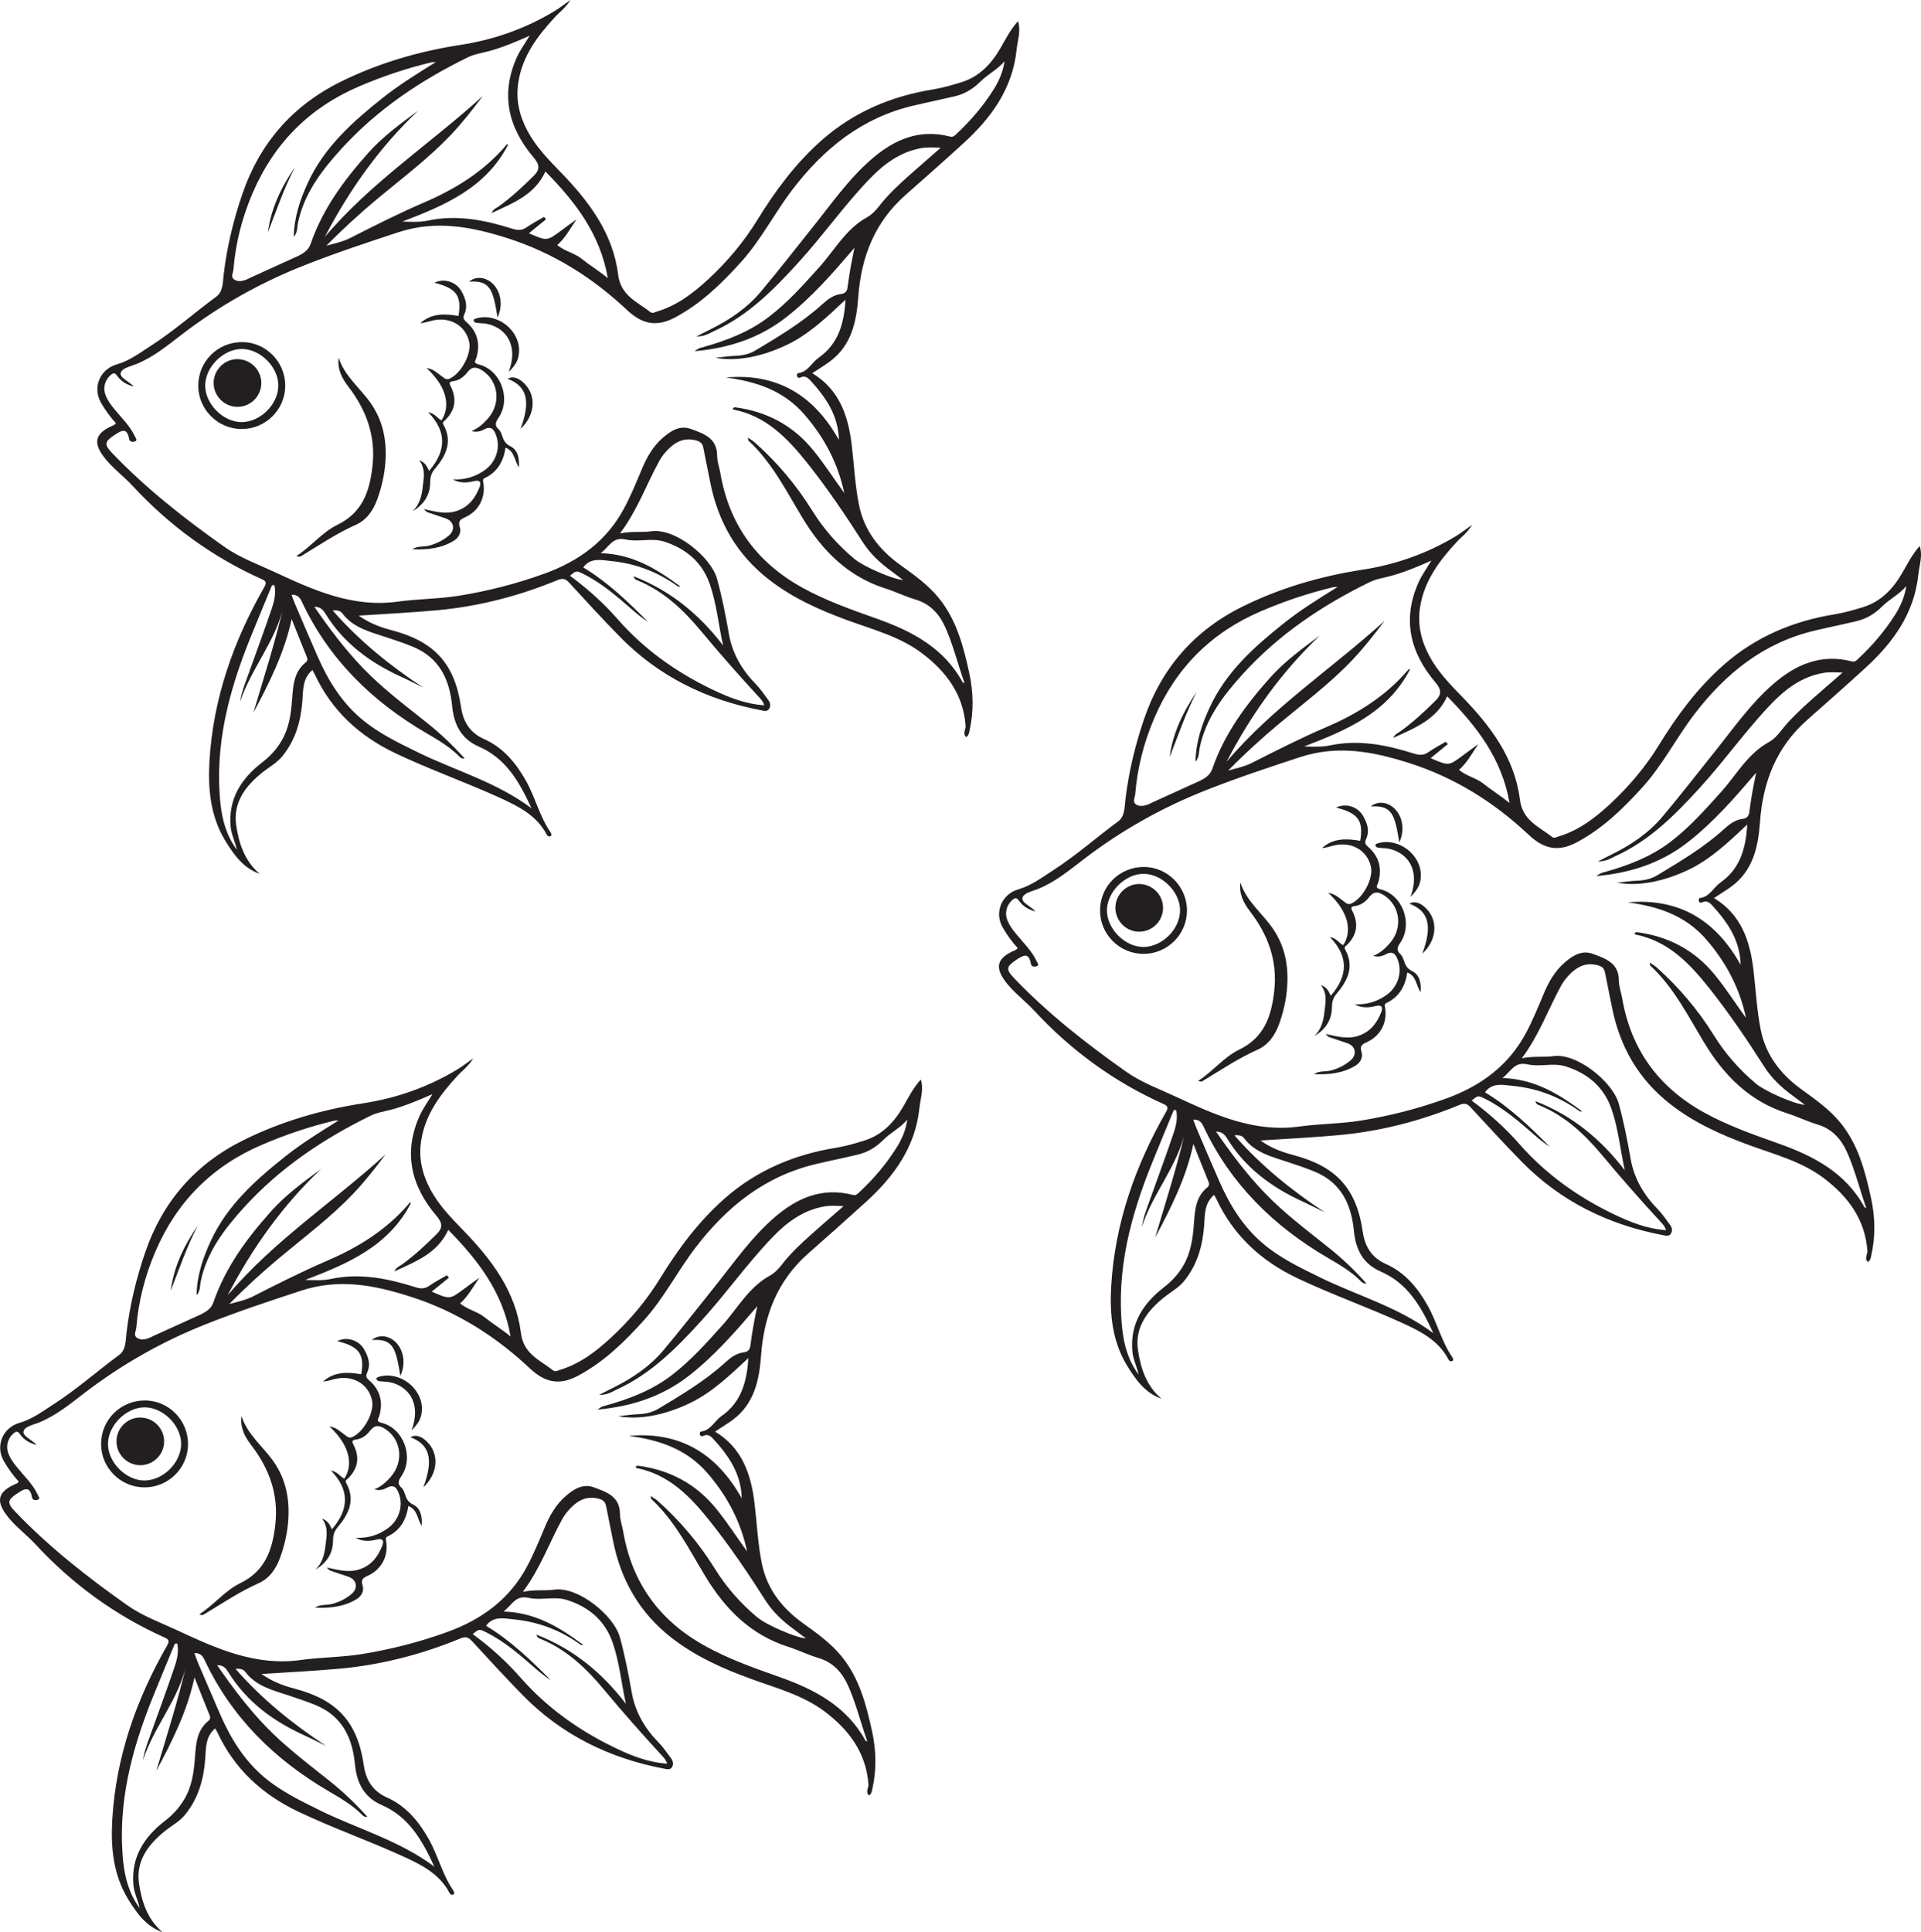 <?xml version="1.0" encoding="UTF-8"?>
<svg xmlns="http://www.w3.org/2000/svg" xmlns:xlink="http://www.w3.org/1999/xlink" width="202.556pt" height="203.712pt" viewBox="0 0 202.556 203.712" version="1.1">
<defs>
<clipPath id="clip1">
  <path d="M 105 55 L 202.555 55 L 202.555 148 L 105 148 Z M 105 55 "/>
</clipPath>
<clipPath id="clip2">
  <path d="M 0 111 L 98 111 L 98 203.711 L 0 203.711 Z M 0 111 "/>
</clipPath>
</defs>
<g id="surface1">
<g clip-path="url(#clip1)" clip-rule="nonzero">
<path style=" stroke:none;fill-rule:evenodd;fill:rgb(13.73%,12.16%,12.549%);fill-opacity:1;" d="M 121.805 130.469 C 122.926 126.707 124.117 122.996 124.992 119.191 C 124.199 122.91 121.551 125.793 120.398 129.348 C 120.496 128.66 120.703 128.02 120.93 127.387 C 121.867 124.75 122.844 122.133 123.742 119.484 C 124.008 118.699 124.203 117.855 124.016 117.035 C 123.723 116.988 123.723 117.141 123.684 117.238 C 122.945 119.027 122.199 120.816 121.477 122.609 C 119.215 128.191 117.695 133.914 118.324 140.023 C 118.504 141.785 118.973 143.461 120.055 144.922 C 119.883 144.09 119.473 143.324 119.398 142.461 C 119.148 139.531 120.543 137.406 122.738 135.711 C 123.559 135.078 124.223 134.363 124.75 133.469 C 125.559 132.109 125.766 130.617 125.883 129.098 C 125.992 127.656 126.051 126.207 127.297 125.191 C 127.527 125.004 127.527 124.82 127.418 124.559 C 126.91 123.32 126.422 122.07 125.836 120.605 C 125.043 124.27 123.449 127.387 121.805 130.469 M 139.711 127.828 C 138.938 127.449 138.176 127.055 137.395 126.695 C 134.113 125.203 131.309 123.148 129.387 120.023 C 129.152 119.637 128.867 119.301 128.227 119.312 C 129.82 121.617 131.445 123.777 133.324 125.738 C 135.383 127.891 137.762 129.668 140.078 131.52 C 141.5 132.648 142.816 133.895 144.074 135.305 C 143.688 135.355 143.547 135.121 143.395 134.973 C 142.395 134.008 141.211 133.312 140.02 132.621 C 134.297 129.281 129.746 124.828 126.906 118.766 C 126.703 118.34 126.449 118.012 125.824 118.039 C 125.949 118.383 126.047 118.684 126.172 118.973 C 126.969 120.84 127.762 122.703 128.578 124.562 C 129.672 127.059 131.082 129.344 133.184 131.117 C 134.949 132.617 137.031 133.617 139.102 134.633 C 143.062 136.582 147.398 137.766 151.129 140.551 C 149.84 137.754 148.445 135.301 145.59 134.059 C 143.734 133.25 142.949 131.77 142.758 129.754 C 142.492 127.012 141.434 124.691 138.637 123.531 C 137.695 123.145 136.742 122.828 135.785 122.512 C 134.102 121.953 132.324 121.535 131.168 119.988 C 130.977 119.734 130.621 119.656 130.16 119.695 C 132.984 122.926 136.219 125.523 139.711 127.828 M 171.324 123.383 C 170.844 121.223 170.652 119.027 169.934 116.949 C 169.125 114.594 167.398 113.16 165.09 112.43 C 163.789 112.023 162.375 112.512 161.082 112.219 C 159.652 111.895 159.328 112.984 158.418 113.656 C 161.832 113.766 164.371 115.348 166.809 117.16 C 166.699 117.211 166.617 117.199 166.555 117.156 C 164.453 115.641 162.109 114.742 159.539 114.488 C 158.496 114.383 157.34 114.098 156.582 115.164 C 159.195 116.734 161.316 118.797 163.41 120.895 C 162.828 120.531 162.301 120.102 161.789 119.652 C 160.164 118.242 158.547 116.82 156.602 115.852 C 155.852 115.48 155.852 115.477 155.18 116.035 C 157.02 117.391 158.711 118.906 160.215 120.621 C 163.004 123.797 166.363 126.188 170.152 128.012 C 171.887 128.848 173.664 129.559 175.672 129.695 C 175.566 129.328 175.367 129.109 175.164 128.891 C 173.059 126.598 170.996 124.273 169.008 121.879 C 167.156 119.652 165.094 117.688 162.367 116.551 C 162.207 116.488 161.98 116.449 161.895 116.094 C 165.812 117.613 168.836 120.137 171.324 123.383 M 141.035 61.883 C 140.883 61.891 140.73 61.875 140.586 61.906 C 137.977 62.527 135.445 63.379 132.969 64.438 C 127.703 66.688 123.973 70.438 121.719 75.691 C 120.621 78.262 119.926 80.922 119.703 83.711 C 119.676 84.086 119.379 84.52 119.758 84.793 C 120.129 85.062 120.617 84.984 121.051 84.82 C 121.215 84.758 121.367 84.664 121.531 84.59 C 123.133 83.863 124.734 83.133 126.336 82.406 C 126.977 82.117 127.594 81.758 127.828 81.066 C 129.102 77.367 131.367 74.305 133.934 71.434 C 135.465 69.719 137.328 68.371 139.176 67.004 C 135.094 70.867 131.91 75.375 129.328 80.32 C 134.184 74.57 140.488 70.465 145.996 65.453 C 144.93 66.863 143.852 68.258 142.645 69.531 C 140.277 72.043 137.5 74.105 134.855 76.312 C 133 77.867 131.207 79.5 129.5 81.242 C 130.359 80.996 131.215 80.832 132.016 80.426 C 134.59 79.117 137.168 77.812 139.828 76.672 C 143.074 75.277 146.027 73.453 148.371 70.746 C 148.449 70.66 148.531 70.48 148.668 70.586 C 146.312 75.148 141.977 76.996 137.516 78.695 C 138.453 78.727 139.359 78.773 140.215 78.59 C 143.281 77.945 146.207 78.539 149.105 79.453 C 149.656 79.625 150.102 79.656 150.598 79.309 C 151.184 78.898 151.824 78.57 152.445 78.203 C 152.52 78.285 152.594 78.371 152.664 78.453 C 152.078 78.93 151.492 79.406 150.852 79.93 C 152.762 80.762 152.762 80.758 154.242 79.652 C 154.777 79.25 155.328 78.859 155.871 78.461 C 155.215 79.43 154.684 80.434 153.84 81.172 C 154.668 81.848 155.641 82.008 156.414 82.621 C 157.258 83.297 158.195 83.867 159.172 84.66 C 158.355 79.961 155.707 76.586 152.594 73.414 C 151.457 75.898 149.199 76.73 146.91 77.797 C 147.117 77.348 147.422 77.277 147.652 77.113 C 148.992 76.148 150.195 75.031 151.367 73.871 C 152.039 73.199 151.988 72.691 151.344 71.934 C 148.676 68.789 147.828 65.273 149.586 61.375 C 149.918 60.633 150.414 59.961 150.93 59.102 C 149.43 59.77 148.062 60.34 146.633 60.727 C 145.891 60.93 145.117 61.031 144.414 61.379 C 139.395 63.832 134.816 66.91 131.043 71.066 C 128.988 73.332 127.133 75.754 126.492 78.867 C 126.398 79.32 126.473 79.828 126.055 80.316 C 126.098 78.199 126.738 76.344 127.566 74.562 C 129.305 70.809 132.301 68.141 135.461 65.637 C 137.219 64.242 139.121 63.078 141.035 61.883 M 109.207 96.102 C 108.297 95.859 107.812 95.469 107.438 94.957 C 107.238 94.688 107.098 94.594 106.805 94.836 C 106.121 95.395 105.902 96.258 106.25 97.094 C 106.465 97.598 106.781 98.031 107.125 98.445 C 107.891 99.391 108.797 100.23 109.32 101.363 C 109.398 101.535 109.621 101.758 109.293 101.879 C 109.07 101.961 108.754 101.902 108.707 101.648 C 108.492 100.406 107.949 100.676 107.168 101.191 C 106.121 101.887 106.031 102.188 106.906 103.102 C 110.477 106.844 114.531 110.016 118.742 112.988 C 120.367 114.137 122.242 114.809 124.023 115.641 C 128.141 117.555 132.27 119.43 137.027 118.766 C 139.156 118.473 141.328 118.488 143.449 118.148 C 146.535 117.656 149.57 116.875 152.516 115.809 C 156.109 114.5 159.047 112.379 160.902 108.91 C 161.605 107.594 162.168 106.215 162.742 104.84 C 163.277 103.555 163.953 102.355 165.02 101.445 C 165.848 100.738 166.801 100.145 167.953 100.566 C 169.289 101.059 170.699 101.516 170.699 103.375 C 170.699 103.992 170.934 104.602 171.043 105.219 C 171.965 110.605 174.836 114.586 179.613 117.254 C 182.129 118.656 184.824 119.598 187.523 120.559 C 191.223 121.871 194.605 123.629 196.594 127.273 C 196.613 127.305 196.672 127.309 196.785 127.359 C 196.09 125.402 195.617 123.438 194.805 121.578 C 194.16 120.109 193.219 119.023 191.617 118.547 C 190.539 118.223 189.516 117.719 188.434 117.375 C 184.48 116.109 181.801 113.41 179.699 109.938 C 177.988 107.109 176.496 104.109 174.02 101.809 C 173.973 101.766 173.988 101.66 173.945 101.477 C 174.242 101.68 174.473 101.809 174.664 101.977 C 177.027 104.082 179.059 106.488 180.723 109.164 C 181.945 111.129 183.43 112.809 185.191 114.277 C 186.121 115.055 189.25 116.43 190.309 116.484 C 189.84 116.129 189.441 115.82 189.031 115.523 C 187.859 114.668 186.812 113.695 186.031 112.461 C 184.215 109.613 182.316 106.812 180.215 104.164 C 178.145 101.566 175.883 99.188 172.402 98.52 C 172.383 98.516 172.383 98.422 172.367 98.355 C 172.449 98.328 172.535 98.273 172.613 98.281 C 175.953 98.727 178.727 100.195 180.863 102.836 C 182.027 104.273 183.02 105.828 184.105 107.32 C 183.441 104.184 182.012 101.469 179.91 99.047 C 177.711 96.508 174.82 95.555 171.625 95.137 C 177.078 94.645 180.934 97.051 183.539 101.723 C 183.477 99.086 182.121 97.184 180.504 95.418 C 180.258 95.148 179.918 94.902 179.473 95.141 C 179.352 95.207 179.176 95.184 179.129 94.988 C 179.094 94.859 179.125 94.695 179.238 94.684 C 180.277 94.555 180.664 93.57 181.402 93.051 C 183.461 91.609 184.09 89.473 184.234 86.934 C 182.25 88.793 180.387 90.578 178.043 91.699 C 175.344 92.988 172.66 93.465 170.52 93.059 C 171.32 92.977 171.969 92.875 172.625 92.852 C 173.391 92.824 174.117 92.66 174.758 92.273 C 177.195 90.805 179.641 89.355 181.762 87.434 C 182.34 86.906 182.949 86.43 183.773 86.328 C 184.156 86.281 184.398 86.078 184.453 85.645 C 184.625 84.246 184.879 82.863 185.18 81.461 C 182.926 84.094 180.672 86.699 177.938 88.82 C 175.137 91 171.906 92.043 168.32 92.367 C 168.816 92.023 168.82 92.043 169.223 91.934 C 171.703 91.238 174.086 90.328 176.164 88.738 C 178.156 87.215 179.801 85.359 181.465 83.512 C 183.078 81.719 184.254 79.504 186.449 78.277 C 186.988 77.977 187.398 77.566 187.766 77.086 C 188.703 75.871 189.824 74.832 190.965 73.812 C 192.02 72.875 193.094 71.953 194.281 70.914 C 193.449 70.875 192.828 70.844 192.203 70.957 C 189.98 71.359 188.273 72.637 186.762 74.215 C 184.082 77.008 181.852 80.184 179.246 83.043 C 176.652 85.887 173.965 88.602 170.395 90.234 C 169.871 90.473 169.391 90.828 168.504 90.812 C 169.148 90.488 169.562 90.273 169.98 90.066 C 171.98 89.074 173.824 87.844 175.266 86.133 C 177.137 83.914 178.918 81.613 180.73 79.348 C 182.738 76.852 184.562 74.199 187.012 72.086 C 189.391 70.035 192.043 68.902 195.246 69.73 C 195.598 69.82 195.746 69.633 195.934 69.457 C 197.43 68.062 198.75 66.516 199.844 64.785 C 200.414 63.879 200.848 62.895 201 61.797 C 200.262 62.668 199.238 63.164 198.461 63.934 C 197.688 64.703 196.828 65.234 195.793 65.48 C 194.312 65.836 192.828 66.133 191.352 66.484 C 185.973 67.758 181.969 70.977 178.66 75.297 C 176.754 77.793 175.332 80.625 173.211 82.973 C 171.152 85.246 168.992 87.359 166.234 88.82 C 164.262 89.859 162.758 89.484 161.188 88.012 C 157.555 84.594 153.406 81.988 148.617 80.457 C 144.824 79.246 141.086 78.512 137.07 79.828 C 133.703 80.934 130.348 82.047 127.055 83.355 C 122.445 85.184 118.168 87.598 114.23 90.621 C 112.715 91.781 111.242 93.004 109.434 93.73 C 108.844 93.969 107.941 94.141 107.816 94.652 C 107.688 95.164 108.605 95.48 109.207 96.102 M 122.469 147.465 C 120.758 146.871 119.77 145.48 118.879 144.043 C 117.273 141.441 116.996 138.547 117.168 135.578 C 117.559 128.977 119.699 122.926 122.949 117.23 C 123.199 116.793 123.164 116.609 122.676 116.391 C 117.449 114.047 112.922 110.738 109.031 106.531 C 108.145 105.57 107.07 104.781 106.227 103.754 C 104.816 102.023 105.047 101.016 107.078 100.16 C 107.16 100.129 107.215 100.047 107.312 99.961 C 106.703 99.301 106.188 98.578 105.738 97.805 C 104.805 96.195 105.621 94.258 107.402 93.754 C 108.73 93.375 109.848 92.531 111 91.785 C 113.422 90.23 115.574 88.316 117.887 86.613 C 118.609 86.086 118.57 85.109 118.664 84.316 C 119.008 81.406 119.691 78.574 120.629 75.816 C 122.465 70.441 125.934 66.449 131.051 63.934 C 135.039 61.969 139.254 60.746 143.648 60.066 C 147.152 59.527 150.465 58.367 153.508 56.531 C 154.035 56.215 154.52 55.832 155.227 55.336 C 154.711 56.188 154.09 56.602 153.602 57.137 C 151.762 59.133 150.156 61.246 149.73 64.059 C 149.453 65.891 149.859 67.555 150.707 69.148 C 151.594 70.809 152.887 72.137 154.184 73.473 C 157.164 76.539 159.715 79.914 160.262 84.293 C 160.539 86.523 162.273 87.145 163.652 88.234 C 163.883 88.414 164.094 88.262 164.324 88.191 C 166.449 87.562 168.152 86.266 169.746 84.793 C 171.754 82.934 173.504 80.859 174.945 78.516 C 176.848 75.414 179.016 72.504 181.758 70.094 C 185.113 67.141 189.086 65.465 193.488 64.762 C 194.48 64.598 195.461 64.309 196.43 64.016 C 198.344 63.43 199.613 62.074 200.586 60.395 C 201.133 59.441 201.625 58.453 202.422 57.566 C 202.754 58.613 202.379 59.586 202.277 60.559 C 201.855 64.672 199.605 67.77 196.66 70.449 C 194.645 72.289 192.605 74.094 190.559 75.898 C 187.32 78.754 185.887 82.406 185.582 86.652 C 185.395 89.238 184.871 91.777 182.566 93.465 C 181.984 93.887 181.371 94.258 180.73 94.684 C 183.594 96.41 184.527 99.184 184.891 102.262 C 185.148 104.395 185.242 106.562 185.676 108.656 C 186.219 111.273 187.781 113.285 189.965 114.863 C 191.414 115.91 192.902 116.957 194.051 118.359 C 195.945 120.672 196.672 123.488 197.289 126.316 C 197.723 128.309 197.77 130.34 197.316 132.352 C 197.258 132.605 197.242 132.875 196.953 133.047 C 196.551 132.664 196.93 132.246 196.906 131.867 C 196.652 128.527 194.844 126.129 192.297 124.207 C 189.969 122.449 187.156 121.723 184.473 120.742 C 181.512 119.66 178.676 118.395 176.16 116.438 C 172.762 113.797 170.785 110.336 169.965 106.156 C 169.73 104.961 169.477 103.77 169.246 102.57 C 169.16 102.117 168.965 101.895 168.469 101.766 C 167.348 101.473 166.461 101.828 165.684 102.562 C 165.277 102.949 164.895 103.402 164.625 103.891 C 163.246 106.395 162.301 109.121 160.461 111.574 C 161.691 111.32 162.754 111.492 163.773 111.348 C 166.293 110.992 170.062 114.082 170.688 116.359 C 171.219 118.289 171.602 120.238 171.945 122.207 C 172.309 124.25 173.324 125.984 174.785 127.473 C 175.281 127.977 175.68 128.582 176.105 129.152 C 176.32 129.438 176.363 129.797 176.172 130.082 C 175.98 130.375 175.621 130.277 175.34 130.219 C 169.586 129.125 164.543 126.66 160.426 122.449 C 158.602 120.59 156.84 118.668 155.074 116.746 C 154.695 116.332 154.391 116.281 153.863 116.504 C 149.762 118.191 145.52 119.289 141.078 119.684 C 138.41 119.922 135.734 120.062 132.906 120.242 C 134.047 121.051 135.211 121.473 136.402 121.785 C 140.895 122.973 143.031 125.297 143.695 129.871 C 143.922 131.441 144.637 132.59 146.125 133.258 C 148.121 134.148 149.453 135.734 150.512 137.602 C 151.512 139.367 151.969 141.387 153.125 143.074 C 153.215 143.203 153.285 143.379 153.152 143.477 C 152.992 143.586 152.812 143.492 152.723 143.316 C 151.668 141.297 149.75 140.348 147.824 139.465 C 144.188 137.805 140.414 136.48 136.801 134.762 C 132.992 132.953 130.059 130.273 128.262 126.414 C 128.199 126.285 128.121 126.164 128.02 125.977 C 126.969 126.871 127.055 128.078 126.969 129.195 C 126.809 131.363 126.246 133.355 124.848 135.07 C 124.285 135.762 123.516 136.172 122.836 136.707 C 121.008 138.145 119.633 139.91 119.992 142.348 C 120.27 144.242 120.875 146.121 122.469 147.465 "/>
</g>
<path style=" stroke:none;fill-rule:evenodd;fill:rgb(13.73%,12.16%,12.549%);fill-opacity:1;" d="M 140.227 98.793 C 140.953 98.926 141.195 99.449 141.637 99.648 C 142.473 98.363 142.441 96.355 140.066 94.141 C 140.809 94.238 141.227 94.707 141.711 95.043 C 141.949 95.211 142.117 95.422 142.496 95.254 C 143.703 94.719 144.84 92.617 144.551 91.359 C 144.152 89.641 142.512 88.695 140.664 89.137 C 140.242 89.234 139.832 89.379 139.398 89.41 C 140.582 88.344 141.984 88.395 143.426 88.645 C 143.789 86.516 143.211 85.723 140.883 85.148 C 141.828 84.656 143.121 84.996 143.703 85.984 C 144.145 86.734 144.453 87.562 144.051 88.453 C 143.902 88.789 143.914 88.984 144.242 89.27 C 145.418 90.281 145.762 91.57 145.316 93.07 C 145.238 93.32 144.918 93.605 145.551 93.758 C 147.879 94.32 149.012 97.363 147.66 99.379 C 147.328 99.863 147.199 100.191 147.684 100.621 C 147.848 100.766 147.941 101.023 148.016 101.242 C 148.184 101.738 148.34 102.113 148.918 102.395 C 149.68 102.77 149.871 103.633 149.793 104.621 C 149.312 103.867 149.348 102.902 148.387 102.527 C 148.176 103.977 147.531 105.102 146.203 105.738 C 145.926 105.867 146.02 106.07 146.051 106.266 C 146.297 107.781 145.59 109.188 144.176 109.848 C 143.672 110.086 143.348 110.223 143.562 110.91 C 143.742 111.473 143.461 112.031 142.914 112.359 C 141.57 113.176 140.082 113.312 138.555 113.246 C 139.121 112.855 139.805 113.023 140.418 112.84 C 141.152 112.629 141.816 112.297 142.387 111.816 C 143.137 111.191 142.953 110.289 142.059 109.984 C 141.414 109.766 140.762 109.555 140.117 109.328 C 140.043 109.305 139.988 109.215 139.773 109.012 C 140.996 109.277 142.039 109.57 143.137 109.238 C 144.445 108.84 145.164 107.91 145.633 106.738 C 145.809 106.301 145.809 105.875 145.004 106.074 C 144.32 106.246 143.547 106.293 142.84 105.883 C 144.109 105.938 145.238 105.605 146.25 104.863 C 147.371 104.035 147.867 102.574 147.41 101.273 C 147.199 100.676 146.918 100.168 146.105 100.621 C 145.742 100.824 145.285 100.926 144.797 100.777 C 145.5 100.5 146.035 100.027 146.512 99.484 C 147.938 97.883 147.664 95.535 145.961 94.41 C 145.332 93.996 144.848 93.949 144.352 94.598 C 143.984 95.078 143.492 95.445 142.867 95.523 C 142.348 95.586 142.477 95.809 142.629 96.113 C 143.281 97.43 143.066 98.602 142.027 99.629 C 141.895 99.762 141.68 99.828 141.848 100.121 C 142.844 101.922 142.078 103.426 140.93 104.773 C 140.535 105.242 140.449 105.672 140.441 106.219 C 140.43 107.57 139.742 108.543 138.59 109.242 C 139.305 108.539 139.547 107.66 139.648 106.719 C 139.746 105.785 140.012 104.848 139.289 103.855 C 139.965 104.113 140.121 104.566 140.324 104.984 C 142.172 102.844 142.188 100.809 140.227 98.793 "/>
<path style=" stroke:none;fill-rule:evenodd;fill:rgb(13.73%,12.16%,12.549%);fill-opacity:1;" d="M 130.793 93.055 C 131.434 95.035 133.105 96.281 134.223 97.914 C 135.512 99.797 135.871 101.855 135.723 104.035 C 135.633 105.367 135.332 106.688 134.875 107.957 C 134.441 109.148 133.746 110.168 132.562 110.691 C 130.586 111.566 128.809 112.77 126.969 113.875 C 126.836 113.957 126.691 114.129 126.352 113.949 C 127.918 112.938 129.047 111.449 130.664 110.664 C 133.301 109.387 134.066 107.137 134.359 104.48 C 134.719 101.285 133.711 98.566 131.801 96.082 C 131.133 95.211 130.633 94.242 130.793 93.055 "/>
<path style=" stroke:none;fill-rule:evenodd;fill:rgb(13.73%,12.16%,12.549%);fill-opacity:1;" d="M 124.43 95.961 C 124.418 93.996 122.488 92.098 120.527 92.129 C 118.605 92.16 116.734 94.043 116.719 95.961 C 116.699 97.918 118.625 99.855 120.574 99.84 C 122.562 99.824 124.438 97.938 124.43 95.961 M 125.16 96.023 C 125.137 98.543 123.086 100.57 120.559 100.566 C 118.051 100.566 115.984 98.504 115.992 95.992 C 115.992 93.43 118.059 91.387 120.633 91.402 C 123.137 91.422 125.172 93.504 125.16 96.023 "/>
<path style=" stroke:none;fill-rule:evenodd;fill:rgb(13.73%,12.16%,12.549%);fill-opacity:1;" d="M 148.727 94.555 C 149.801 91.66 148.375 89.895 146.449 89.484 C 146.07 89.402 145.676 89.422 145.293 89.367 C 145.191 89.355 145.051 89.246 145.035 89.164 C 145 88.984 145.168 88.941 145.312 88.902 C 147.465 88.273 149.875 90.113 149.816 92.348 C 149.793 93.195 149.543 93.738 148.727 94.555 "/>
<path style=" stroke:none;fill-rule:evenodd;fill:rgb(13.73%,12.16%,12.549%);fill-opacity:1;" d="M 149.969 100.547 C 151.074 97.605 150.641 96.043 148.617 95.281 C 149.172 94.918 149.965 95.223 150.621 96.051 C 151.637 97.336 151.41 99.223 149.969 100.547 "/>
<path style=" stroke:none;fill-rule:evenodd;fill:rgb(13.73%,12.16%,12.549%);fill-opacity:1;" d="M 147.547 88.809 C 147.062 85.836 146.773 84.883 144.539 85.031 C 145.18 84.492 146.102 84.508 146.836 85.07 C 147.859 85.859 148.191 87.438 147.547 88.809 "/>
<path style=" stroke:none;fill-rule:evenodd;fill:rgb(13.73%,12.16%,12.549%);fill-opacity:1;" d="M 126.191 72.941 C 125.027 75.16 124.242 77.516 123.332 79.82 C 123.66 77.262 124.766 75.027 126.191 72.941 "/>
<path style=" stroke:none;fill-rule:evenodd;fill:rgb(13.73%,12.16%,12.549%);fill-opacity:1;" d="M 120.098 93.199 C 121.484 93.199 122.625 94.316 122.637 95.688 C 122.648 97.078 121.535 98.215 120.148 98.23 C 118.773 98.25 117.625 97.121 117.609 95.738 C 117.594 94.363 118.723 93.207 120.098 93.199 "/>
<g clip-path="url(#clip2)" clip-rule="nonzero">
<path style=" stroke:none;fill-rule:evenodd;fill:rgb(13.73%,12.16%,12.549%);fill-opacity:1;" d="M 16.473 186.715 C 17.594 182.957 18.789 179.242 19.66 175.438 C 18.867 179.16 16.219 182.039 15.07 185.594 C 15.168 184.91 15.371 184.266 15.598 183.633 C 16.539 181 17.512 178.379 18.41 175.73 C 18.676 174.945 18.871 174.102 18.688 173.281 C 18.391 173.238 18.395 173.387 18.352 173.488 C 17.613 175.277 16.871 177.062 16.145 178.855 C 13.883 184.441 12.367 190.164 12.992 196.27 C 13.176 198.031 13.645 199.711 14.723 201.168 C 14.551 200.336 14.141 199.57 14.066 198.707 C 13.816 195.777 15.211 193.652 17.406 191.961 C 18.227 191.324 18.891 190.609 19.422 189.715 C 20.23 188.359 20.438 186.867 20.551 185.344 C 20.664 183.902 20.719 182.453 21.969 181.438 C 22.195 181.25 22.195 181.066 22.09 180.809 C 21.582 179.57 21.09 178.316 20.508 176.852 C 19.711 180.516 18.117 183.637 16.473 186.715 M 34.379 184.074 C 33.605 183.699 32.844 183.301 32.062 182.945 C 28.785 181.453 25.98 179.395 24.059 176.27 C 23.82 175.887 23.539 175.551 22.895 175.559 C 24.492 177.867 26.113 180.027 27.992 181.988 C 30.055 184.137 32.434 185.914 34.75 187.766 C 36.168 188.898 37.488 190.145 38.746 191.551 C 38.355 191.602 38.219 191.367 38.066 191.219 C 37.066 190.254 35.879 189.562 34.691 188.867 C 28.965 185.527 24.418 181.074 21.574 175.016 C 21.375 174.59 21.117 174.262 20.496 174.285 C 20.621 174.629 20.715 174.934 20.84 175.219 C 21.637 177.086 22.434 178.949 23.246 180.812 C 24.34 183.305 25.75 185.59 27.852 187.367 C 29.621 188.863 31.703 189.863 33.77 190.883 C 37.734 192.828 42.066 194.016 45.797 196.797 C 44.508 194 43.113 191.547 40.258 190.309 C 38.406 189.5 37.621 188.02 37.426 186 C 37.164 183.262 36.105 180.938 33.305 179.777 C 32.363 179.391 31.414 179.074 30.453 178.758 C 28.77 178.199 26.996 177.785 25.84 176.234 C 25.648 175.98 25.289 175.906 24.832 175.945 C 27.656 179.176 30.891 181.77 34.379 184.074 M 65.996 179.629 C 65.516 177.473 65.324 175.277 64.605 173.195 C 63.793 170.84 62.07 169.406 59.762 168.68 C 58.461 168.27 57.047 168.762 55.754 168.465 C 54.324 168.141 54 169.234 53.09 169.902 C 56.504 170.012 59.039 171.594 61.477 173.406 C 61.371 173.461 61.285 173.449 61.223 173.402 C 59.125 171.887 56.777 170.988 54.207 170.734 C 53.164 170.629 52.008 170.344 51.254 171.41 C 53.863 172.98 55.988 175.043 58.082 177.141 C 57.5 176.777 56.973 176.348 56.457 175.902 C 54.832 174.488 53.215 173.07 51.27 172.098 C 50.523 171.727 50.523 171.727 49.848 172.285 C 51.691 173.637 53.383 175.152 54.887 176.867 C 57.672 180.043 61.035 182.434 64.82 184.258 C 66.555 185.098 68.332 185.809 70.344 185.941 C 70.238 185.574 70.035 185.355 69.836 185.137 C 67.73 182.844 65.668 180.52 63.676 178.125 C 61.828 175.902 59.766 173.934 57.035 172.801 C 56.879 172.734 56.648 172.695 56.566 172.344 C 60.484 173.863 63.508 176.383 65.996 179.629 M 35.703 118.129 C 35.555 118.137 35.402 118.121 35.258 118.152 C 32.645 118.773 30.117 119.625 27.641 120.684 C 22.375 122.938 18.641 126.684 16.391 131.938 C 15.289 134.508 14.598 137.172 14.375 139.961 C 14.344 140.332 14.051 140.766 14.43 141.039 C 14.801 141.309 15.285 141.23 15.719 141.066 C 15.887 141.004 16.039 140.91 16.203 140.836 C 17.801 140.109 19.406 139.383 21.008 138.656 C 21.648 138.363 22.266 138.008 22.5 137.316 C 23.77 133.613 26.039 130.551 28.605 127.684 C 30.137 125.965 31.996 124.617 33.848 123.254 C 29.762 127.117 26.582 131.625 24 136.57 C 28.852 130.82 35.16 126.715 40.664 121.703 C 39.602 123.113 38.52 124.504 37.316 125.777 C 34.945 128.289 32.172 130.355 29.527 132.562 C 27.668 134.113 25.879 135.746 24.172 137.488 C 25.031 137.246 25.887 137.078 26.684 136.676 C 29.258 135.363 31.84 134.062 34.496 132.918 C 37.746 131.523 40.699 129.699 43.039 126.996 C 43.117 126.906 43.199 126.727 43.336 126.832 C 40.984 131.398 36.645 133.242 32.188 134.941 C 33.121 134.973 34.031 135.02 34.887 134.84 C 37.949 134.191 40.879 134.785 43.777 135.699 C 44.328 135.875 44.773 135.906 45.266 135.559 C 45.855 135.145 46.496 134.816 47.117 134.449 C 47.188 134.535 47.262 134.617 47.336 134.703 C 46.746 135.18 46.164 135.652 45.523 136.176 C 47.43 137.008 47.43 137.008 48.91 135.902 C 49.449 135.496 49.996 135.105 50.543 134.711 C 49.883 135.68 49.352 136.68 48.512 137.422 C 49.336 138.094 50.309 138.254 51.086 138.871 C 51.926 139.547 52.867 140.117 53.84 140.906 C 53.023 136.207 50.375 132.836 47.266 129.664 C 46.129 132.148 43.867 132.98 41.582 134.047 C 41.785 133.598 42.094 133.527 42.32 133.363 C 43.664 132.398 44.863 131.281 46.035 130.117 C 46.711 129.445 46.66 128.938 46.016 128.18 C 43.344 125.035 42.5 121.52 44.254 117.621 C 44.59 116.879 45.082 116.207 45.602 115.352 C 44.098 116.016 42.734 116.586 41.305 116.977 C 40.562 117.18 39.789 117.281 39.086 117.625 C 34.062 120.082 29.488 123.156 25.715 127.316 C 23.66 129.582 21.801 132 21.16 135.117 C 21.07 135.566 21.145 136.074 20.723 136.562 C 20.77 134.445 21.41 132.59 22.234 130.809 C 23.973 127.059 26.969 124.387 30.129 121.883 C 31.887 120.492 33.789 119.324 35.703 118.129 M 3.879 152.348 C 2.965 152.105 2.48 151.719 2.105 151.207 C 1.91 150.934 1.77 150.844 1.477 151.082 C 0.793 151.645 0.574 152.504 0.922 153.34 C 1.133 153.844 1.453 154.277 1.793 154.695 C 2.562 155.637 3.469 156.48 3.988 157.609 C 4.066 157.781 4.289 158.004 3.961 158.125 C 3.742 158.211 3.422 158.148 3.379 157.895 C 3.16 156.652 2.617 156.926 1.84 157.441 C 0.793 158.133 0.703 158.434 1.578 159.348 C 5.148 163.09 9.199 166.262 13.414 169.238 C 15.035 170.383 16.91 171.055 18.695 171.887 C 22.809 173.801 26.938 175.676 31.699 175.016 C 33.828 174.719 36 174.734 38.121 174.395 C 41.207 173.902 44.238 173.125 47.184 172.055 C 50.781 170.746 53.719 168.625 55.57 165.16 C 56.277 163.84 56.836 162.461 57.414 161.09 C 57.949 159.801 58.621 158.605 59.691 157.695 C 60.52 156.984 61.473 156.391 62.621 156.812 C 63.957 157.305 65.367 157.762 65.371 159.625 C 65.371 160.238 65.605 160.852 65.711 161.465 C 66.633 166.855 69.508 170.836 74.285 173.5 C 76.797 174.902 79.492 175.848 82.195 176.805 C 85.891 178.117 89.277 179.879 91.262 183.52 C 91.281 183.551 91.34 183.555 91.453 183.605 C 90.758 181.648 90.285 179.684 89.473 177.828 C 88.828 176.359 87.887 175.273 86.289 174.797 C 85.207 174.473 84.184 173.965 83.105 173.621 C 79.152 172.355 76.469 169.656 74.371 166.184 C 72.66 163.355 71.168 160.355 68.691 158.055 C 68.645 158.012 68.656 157.906 68.617 157.723 C 68.914 157.93 69.141 158.055 69.336 158.223 C 71.699 160.328 73.73 162.734 75.391 165.41 C 76.613 167.379 78.102 169.055 79.859 170.523 C 80.789 171.301 83.922 172.676 84.98 172.734 C 84.512 172.379 84.109 172.07 83.703 171.773 C 82.531 170.918 81.484 169.945 80.699 168.711 C 78.883 165.859 76.988 163.059 74.883 160.41 C 72.816 157.812 70.551 155.434 67.074 154.766 C 67.055 154.762 67.051 154.668 67.035 154.602 C 67.121 154.578 67.203 154.52 67.281 154.531 C 70.625 154.973 73.395 156.445 75.531 159.082 C 76.695 160.52 77.691 162.074 78.777 163.57 C 78.113 160.434 76.68 157.719 74.578 155.293 C 72.379 152.758 69.488 151.805 66.293 151.383 C 71.746 150.891 75.602 153.301 78.211 157.969 C 78.148 155.336 76.793 153.43 75.176 151.668 C 74.926 151.398 74.586 151.148 74.145 151.391 C 74.02 151.457 73.848 151.434 73.797 151.234 C 73.762 151.105 73.793 150.945 73.91 150.93 C 74.945 150.805 75.332 149.816 76.074 149.297 C 78.133 147.855 78.762 145.719 78.906 143.184 C 76.918 145.039 75.059 146.824 72.711 147.945 C 70.012 149.238 67.332 149.715 65.188 149.309 C 65.992 149.223 66.641 149.121 67.293 149.098 C 68.062 149.074 68.785 148.906 69.43 148.52 C 71.867 147.055 74.312 145.605 76.434 143.68 C 77.008 143.152 77.621 142.676 78.445 142.574 C 78.824 142.527 79.066 142.324 79.121 141.891 C 79.293 140.496 79.547 139.109 79.852 137.707 C 77.598 140.344 75.344 142.945 72.609 145.07 C 69.805 147.246 66.578 148.289 62.992 148.613 C 63.484 148.27 63.492 148.289 63.891 148.18 C 66.375 147.484 68.754 146.578 70.832 144.984 C 72.828 143.461 74.469 141.609 76.137 139.758 C 77.746 137.969 78.922 135.754 81.117 134.523 C 81.66 134.227 82.07 133.812 82.434 133.336 C 83.371 132.117 84.496 131.078 85.637 130.062 C 86.691 129.121 87.762 128.199 88.949 127.164 C 88.117 127.125 87.496 127.09 86.875 127.203 C 84.648 127.609 82.945 128.883 81.43 130.465 C 78.75 133.258 76.52 136.434 73.914 139.289 C 71.32 142.137 68.637 144.848 65.066 146.48 C 64.543 146.723 64.059 147.078 63.172 147.059 C 63.816 146.734 64.234 146.52 64.652 146.312 C 66.652 145.32 68.492 144.09 69.938 142.379 C 71.809 140.16 73.586 137.863 75.402 135.598 C 77.406 133.098 79.23 130.445 81.684 128.336 C 84.059 126.285 86.715 125.148 89.914 125.977 C 90.27 126.07 90.414 125.883 90.602 125.703 C 92.098 124.309 93.422 122.762 94.512 121.031 C 95.086 120.125 95.516 119.145 95.672 118.043 C 94.934 118.914 93.906 119.41 93.133 120.184 C 92.355 120.953 91.496 121.484 90.461 121.727 C 88.984 122.082 87.496 122.379 86.02 122.73 C 80.641 124.008 76.637 127.223 73.332 131.543 C 71.426 134.039 70.004 136.871 67.879 139.219 C 65.82 141.496 63.664 143.609 60.906 145.066 C 58.934 146.109 57.426 145.73 55.859 144.258 C 52.227 140.844 48.078 138.234 43.289 136.707 C 39.492 135.492 35.758 134.758 31.742 136.078 C 28.371 137.184 25.02 138.297 21.727 139.602 C 17.113 141.43 12.84 143.848 8.902 146.867 C 7.387 148.027 5.91 149.25 4.102 149.977 C 3.512 150.215 2.613 150.391 2.484 150.898 C 2.359 151.41 3.277 151.73 3.879 152.348 M 17.137 203.711 C 15.43 203.117 14.438 201.73 13.547 200.289 C 11.941 197.688 11.664 194.793 11.84 191.824 C 12.23 185.227 14.367 179.176 17.621 173.48 C 17.871 173.043 17.836 172.855 17.348 172.641 C 12.121 170.293 7.594 166.988 3.703 162.777 C 2.812 161.82 1.738 161.027 0.898 160 C -0.516 158.273 -0.281 157.262 1.75 156.41 C 1.828 156.375 1.887 156.297 1.98 156.207 C 1.371 155.547 0.855 154.828 0.41 154.051 C -0.527 152.441 0.289 150.508 2.07 150.004 C 3.402 149.625 4.52 148.777 5.672 148.035 C 8.09 146.477 10.246 144.562 12.555 142.859 C 13.281 142.332 13.242 141.359 13.336 140.562 C 13.676 137.652 14.359 134.82 15.301 132.066 C 17.133 126.688 20.605 122.699 25.723 120.18 C 29.711 118.215 33.922 116.992 38.32 116.316 C 41.82 115.773 45.133 114.613 48.18 112.777 C 48.703 112.465 49.191 112.082 49.898 111.582 C 49.379 112.434 48.758 112.852 48.27 113.383 C 46.43 115.383 44.824 117.492 44.402 120.305 C 44.121 122.141 44.531 123.805 45.375 125.395 C 46.262 127.055 47.559 128.387 48.852 129.719 C 51.836 132.789 54.387 136.16 54.93 140.539 C 55.207 142.773 56.941 143.395 58.32 144.48 C 58.555 144.664 58.766 144.512 58.996 144.441 C 61.117 143.809 62.82 142.512 64.414 141.039 C 66.426 139.18 68.176 137.109 69.613 134.766 C 71.52 131.664 73.684 128.75 76.426 126.34 C 79.785 123.391 83.754 121.715 88.16 121.008 C 89.152 120.848 90.133 120.559 91.098 120.262 C 93.016 119.676 94.285 118.32 95.254 116.641 C 95.801 115.688 96.293 114.703 97.09 113.812 C 97.422 114.863 97.047 115.832 96.949 116.809 C 96.523 120.922 94.277 124.016 91.332 126.699 C 89.316 128.535 87.277 130.34 85.23 132.148 C 81.992 135 80.559 138.656 80.25 142.898 C 80.062 145.484 79.539 148.023 77.234 149.715 C 76.656 150.133 76.039 150.508 75.398 150.934 C 78.262 152.66 79.195 155.434 79.562 158.508 C 79.82 160.641 79.91 162.809 80.344 164.902 C 80.891 167.523 82.449 169.531 84.633 171.109 C 86.086 172.156 87.574 173.203 88.719 174.609 C 90.617 176.922 91.34 179.734 91.961 182.566 C 92.391 184.555 92.441 186.586 91.984 188.602 C 91.93 188.852 91.91 189.121 91.625 189.293 C 91.223 188.91 91.602 188.492 91.574 188.117 C 91.32 184.777 89.512 182.379 86.969 180.453 C 84.641 178.699 81.828 177.973 79.145 176.988 C 76.184 175.91 73.344 174.641 70.828 172.688 C 67.434 170.043 65.457 166.582 64.633 162.406 C 64.402 161.207 64.145 160.016 63.914 158.82 C 63.828 158.367 63.633 158.145 63.137 158.012 C 62.016 157.719 61.133 158.074 60.355 158.809 C 59.949 159.195 59.562 159.648 59.293 160.141 C 57.918 162.645 56.969 165.371 55.133 167.824 C 56.363 167.57 57.422 167.738 58.441 167.598 C 60.965 167.238 64.734 170.328 65.359 172.605 C 65.891 174.535 66.27 176.484 66.617 178.453 C 66.977 180.496 67.992 182.234 69.453 183.719 C 69.949 184.223 70.348 184.832 70.777 185.402 C 70.988 185.684 71.035 186.043 70.844 186.332 C 70.652 186.625 70.289 186.523 70.008 186.469 C 64.258 185.371 59.211 182.91 55.094 178.699 C 53.27 176.836 51.508 174.914 49.746 172.996 C 49.363 172.582 49.062 172.527 48.531 172.75 C 44.43 174.438 40.188 175.535 35.746 175.934 C 33.078 176.168 30.406 176.312 27.578 176.488 C 28.719 177.297 29.883 177.723 31.074 178.035 C 35.562 179.223 37.699 181.547 38.363 186.121 C 38.59 187.688 39.309 188.84 40.797 189.504 C 42.793 190.395 44.121 191.984 45.184 193.852 C 46.184 195.613 46.641 197.637 47.797 199.32 C 47.883 199.449 47.957 199.629 47.82 199.723 C 47.66 199.832 47.48 199.738 47.391 199.562 C 46.336 197.543 44.422 196.594 42.496 195.715 C 38.859 194.055 35.082 192.727 31.473 191.012 C 27.664 189.203 24.73 186.52 22.93 182.66 C 22.871 182.531 22.793 182.414 22.688 182.227 C 21.637 183.117 21.727 184.328 21.641 185.445 C 21.477 187.609 20.918 189.602 19.52 191.32 C 18.957 192.012 18.188 192.418 17.508 192.953 C 15.68 194.391 14.301 196.156 14.66 198.594 C 14.938 200.488 15.547 202.367 17.137 203.711 "/>
</g>
<path style=" stroke:none;fill-rule:evenodd;fill:rgb(13.73%,12.16%,12.549%);fill-opacity:1;" d="M 34.895 155.039 C 35.625 155.176 35.867 155.699 36.309 155.895 C 37.145 154.609 37.113 152.602 34.738 150.387 C 35.48 150.484 35.895 150.953 36.383 151.293 C 36.621 151.457 36.785 151.672 37.164 151.5 C 38.375 150.965 39.512 148.863 39.223 147.605 C 38.824 145.887 37.184 144.941 35.332 145.383 C 34.914 145.484 34.504 145.629 34.066 145.656 C 35.25 144.594 36.656 144.641 38.094 144.891 C 38.457 142.766 37.883 141.969 35.555 141.395 C 36.5 140.902 37.793 141.242 38.375 142.23 C 38.816 142.98 39.121 143.812 38.723 144.699 C 38.57 145.035 38.582 145.23 38.91 145.516 C 40.086 146.527 40.43 147.816 39.984 149.316 C 39.91 149.57 39.59 149.855 40.219 150.004 C 42.547 150.566 43.684 153.609 42.328 155.625 C 42 156.113 41.871 156.438 42.352 156.867 C 42.52 157.016 42.609 157.27 42.688 157.492 C 42.852 157.988 43.008 158.359 43.586 158.645 C 44.348 159.02 44.539 159.879 44.461 160.871 C 43.984 160.113 44.02 159.148 43.059 158.777 C 42.844 160.223 42.203 161.352 40.875 161.984 C 40.598 162.113 40.691 162.316 40.719 162.516 C 40.965 164.027 40.258 165.434 38.844 166.098 C 38.344 166.332 38.016 166.469 38.234 167.156 C 38.414 167.719 38.133 168.277 37.586 168.609 C 36.242 169.422 34.75 169.562 33.227 169.496 C 33.793 169.102 34.473 169.27 35.09 169.086 C 35.824 168.875 36.484 168.547 37.059 168.062 C 37.805 167.441 37.625 166.535 36.727 166.23 C 36.082 166.012 35.43 165.801 34.789 165.574 C 34.711 165.551 34.66 165.461 34.445 165.258 C 35.668 165.523 36.707 165.816 37.809 165.484 C 39.117 165.09 39.836 164.156 40.301 162.984 C 40.477 162.551 40.477 162.125 39.672 162.324 C 38.988 162.492 38.215 162.539 37.512 162.129 C 38.781 162.188 39.91 161.852 40.918 161.109 C 42.043 160.281 42.539 158.82 42.078 157.52 C 41.867 156.926 41.586 156.414 40.773 156.871 C 40.414 157.07 39.953 157.172 39.469 157.023 C 40.172 156.75 40.707 156.273 41.18 155.734 C 42.605 154.129 42.336 151.781 40.629 150.66 C 40 150.246 39.516 150.199 39.02 150.844 C 38.656 151.324 38.16 151.695 37.535 151.77 C 37.016 151.832 37.145 152.055 37.297 152.363 C 37.953 153.676 37.734 154.848 36.699 155.875 C 36.562 156.008 36.352 156.074 36.516 156.371 C 37.512 158.168 36.746 159.672 35.598 161.02 C 35.203 161.488 35.117 161.918 35.113 162.465 C 35.102 163.82 34.41 164.789 33.262 165.488 C 33.973 164.789 34.215 163.906 34.316 162.969 C 34.418 162.035 34.68 161.094 33.957 160.102 C 34.637 160.359 34.793 160.816 34.996 161.234 C 36.84 159.09 36.855 157.055 34.895 155.039 "/>
<path style=" stroke:none;fill-rule:evenodd;fill:rgb(13.73%,12.16%,12.549%);fill-opacity:1;" d="M 25.465 149.301 C 26.102 151.281 27.773 152.527 28.895 154.16 C 30.18 156.043 30.543 158.105 30.395 160.281 C 30.301 161.613 30 162.938 29.543 164.203 C 29.109 165.398 28.418 166.414 27.234 166.938 C 25.258 167.812 23.48 169.02 21.641 170.125 C 21.504 170.207 21.363 170.375 21.02 170.195 C 22.586 169.184 23.715 167.699 25.332 166.914 C 27.969 165.633 28.734 163.383 29.031 160.727 C 29.387 157.531 28.383 154.816 26.469 152.332 C 25.801 151.457 25.305 150.488 25.465 149.301 "/>
<path style=" stroke:none;fill-rule:evenodd;fill:rgb(13.73%,12.16%,12.549%);fill-opacity:1;" d="M 19.098 152.211 C 19.09 150.246 17.156 148.344 15.199 148.375 C 13.277 148.406 11.406 150.289 11.387 152.211 C 11.367 154.168 13.293 156.102 15.242 156.09 C 17.23 156.07 19.105 154.188 19.098 152.211 M 19.828 152.27 C 19.809 154.789 17.754 156.816 15.23 156.816 C 12.719 156.816 10.656 154.75 10.66 152.242 C 10.66 149.68 12.73 147.633 15.305 147.648 C 17.809 147.668 19.844 149.75 19.828 152.27 "/>
<path style=" stroke:none;fill-rule:evenodd;fill:rgb(13.73%,12.16%,12.549%);fill-opacity:1;" d="M 43.395 150.801 C 44.473 147.906 43.043 146.141 41.117 145.73 C 40.742 145.648 40.348 145.668 39.961 145.613 C 39.863 145.602 39.719 145.496 39.703 145.41 C 39.668 145.234 39.84 145.188 39.98 145.148 C 42.133 144.52 44.547 146.363 44.488 148.594 C 44.465 149.441 44.211 149.984 43.395 150.801 "/>
<path style=" stroke:none;fill-rule:evenodd;fill:rgb(13.73%,12.16%,12.549%);fill-opacity:1;" d="M 44.641 156.793 C 45.742 153.852 45.312 152.293 43.285 151.531 C 43.84 151.164 44.637 151.469 45.293 152.301 C 46.309 153.582 46.078 155.473 44.641 156.793 "/>
<path style=" stroke:none;fill-rule:evenodd;fill:rgb(13.73%,12.16%,12.549%);fill-opacity:1;" d="M 42.215 145.059 C 41.734 142.082 41.445 141.129 39.211 141.277 C 39.852 140.738 40.77 140.754 41.504 141.316 C 42.531 142.105 42.863 143.684 42.215 145.059 "/>
<path style=" stroke:none;fill-rule:evenodd;fill:rgb(13.73%,12.16%,12.549%);fill-opacity:1;" d="M 20.863 129.191 C 19.695 131.406 18.914 133.762 18 136.066 C 18.332 133.512 19.434 131.273 20.863 129.191 "/>
<path style=" stroke:none;fill-rule:evenodd;fill:rgb(13.73%,12.16%,12.549%);fill-opacity:1;" d="M 14.766 149.449 C 16.152 149.445 17.297 150.562 17.305 151.938 C 17.32 153.324 16.203 154.461 14.82 154.477 C 13.445 154.496 12.293 153.367 12.281 151.984 C 12.266 150.609 13.395 149.457 14.766 149.449 "/>
<path style=" stroke:none;fill-rule:evenodd;fill:rgb(13.73%,12.16%,12.549%);fill-opacity:1;" d="M 26.723 75.133 C 27.84 71.371 29.035 67.66 29.906 63.852 C 29.117 67.574 26.469 70.457 25.316 74.012 C 25.414 73.324 25.621 72.684 25.844 72.047 C 26.785 69.414 27.758 66.793 28.66 64.148 C 28.922 63.363 29.121 62.52 28.934 61.699 C 28.641 61.652 28.641 61.805 28.598 61.902 C 27.863 63.691 27.117 65.477 26.391 67.27 C 24.133 72.855 22.613 78.578 23.242 84.688 C 23.422 86.449 23.891 88.125 24.973 89.586 C 24.801 88.754 24.391 87.988 24.316 87.125 C 24.066 84.195 25.457 82.07 27.652 80.375 C 28.477 79.738 29.141 79.023 29.668 78.133 C 30.477 76.773 30.684 75.281 30.797 73.762 C 30.91 72.32 30.965 70.871 32.215 69.855 C 32.445 69.668 32.445 69.484 32.336 69.223 C 31.828 67.984 31.34 66.734 30.754 65.27 C 29.957 68.934 28.363 72.051 26.723 75.133 M 44.629 72.492 C 43.855 72.113 43.094 71.715 42.312 71.359 C 39.031 69.867 36.227 67.812 34.305 64.688 C 34.07 64.301 33.785 63.965 33.145 63.977 C 34.738 66.281 36.363 68.441 38.242 70.402 C 40.301 72.555 42.68 74.332 44.996 76.184 C 46.414 77.312 47.734 78.559 48.992 79.969 C 48.605 80.02 48.465 79.785 48.312 79.637 C 47.312 78.672 46.129 77.977 44.938 77.281 C 39.215 73.945 34.664 69.492 31.82 63.43 C 31.621 63.004 31.367 62.676 30.742 62.703 C 30.867 63.047 30.965 63.348 31.09 63.637 C 31.887 65.504 32.68 67.367 33.496 69.227 C 34.586 71.723 36 74.008 38.098 75.781 C 39.867 77.281 41.949 78.281 44.02 79.297 C 47.98 81.246 52.316 82.43 56.043 85.215 C 54.758 82.418 53.359 79.965 50.508 78.723 C 48.652 77.914 47.867 76.434 47.672 74.418 C 47.41 71.676 46.352 69.355 43.551 68.195 C 42.613 67.805 41.66 67.492 40.699 67.176 C 39.02 66.617 37.242 66.199 36.086 64.652 C 35.895 64.398 35.539 64.32 35.078 64.359 C 37.902 67.59 41.137 70.188 44.629 72.492 M 76.242 68.047 C 75.762 65.887 75.57 63.691 74.852 61.613 C 74.043 59.258 72.316 57.824 70.008 57.094 C 68.707 56.688 67.293 57.176 66 56.883 C 64.57 56.559 64.246 57.648 63.336 58.32 C 66.75 58.426 69.285 60.012 71.727 61.82 C 71.617 61.875 71.535 61.863 71.473 61.82 C 69.371 60.305 67.027 59.406 64.453 59.152 C 63.414 59.047 62.254 58.758 61.5 59.824 C 64.113 61.398 66.234 63.461 68.328 65.559 C 67.746 65.195 67.219 64.766 66.707 64.316 C 65.082 62.906 63.465 61.484 61.52 60.516 C 60.77 60.145 60.77 60.141 60.098 60.699 C 61.938 62.055 63.629 63.57 65.133 65.285 C 67.918 68.461 71.281 70.852 75.066 72.676 C 76.805 73.512 78.582 74.223 80.59 74.359 C 80.484 73.992 80.285 73.773 80.082 73.555 C 77.977 71.262 75.914 68.938 73.926 66.543 C 72.074 64.316 70.012 62.352 67.285 61.215 C 67.125 61.152 66.898 61.113 66.812 60.758 C 70.73 62.277 73.754 64.801 76.242 68.047 M 45.949 6.547 C 45.801 6.555 45.648 6.539 45.504 6.57 C 42.895 7.191 40.363 8.043 37.887 9.098 C 32.621 11.352 28.891 15.102 26.637 20.355 C 25.539 22.922 24.844 25.59 24.621 28.375 C 24.594 28.75 24.297 29.18 24.676 29.457 C 25.047 29.727 25.535 29.648 25.965 29.484 C 26.133 29.422 26.285 29.328 26.449 29.254 C 28.051 28.523 29.652 27.797 31.254 27.07 C 31.895 26.781 32.512 26.422 32.746 25.73 C 34.02 22.031 36.285 18.969 38.852 16.098 C 40.383 14.383 42.246 13.035 44.094 11.668 C 40.012 15.531 36.828 20.039 34.246 24.984 C 39.102 19.234 45.406 15.129 50.914 10.117 C 49.848 11.527 48.77 12.922 47.562 14.195 C 45.191 16.707 42.418 18.77 39.773 20.977 C 37.914 22.531 36.125 24.164 34.418 25.906 C 35.277 25.66 36.133 25.496 36.934 25.09 C 39.508 23.781 42.086 22.477 44.742 21.336 C 47.992 19.938 50.945 18.117 53.289 15.41 C 53.367 15.32 53.449 15.145 53.586 15.25 C 51.23 19.812 46.895 21.66 42.434 23.359 C 43.371 23.391 44.277 23.438 45.133 23.254 C 48.195 22.609 51.125 23.203 54.023 24.117 C 54.574 24.289 55.02 24.32 55.516 23.973 C 56.102 23.562 56.742 23.234 57.363 22.867 C 57.438 22.949 57.512 23.035 57.582 23.117 C 56.996 23.594 56.41 24.07 55.77 24.594 C 57.68 25.426 57.68 25.422 59.16 24.316 C 59.695 23.914 60.246 23.523 60.789 23.125 C 60.129 24.094 59.602 25.094 58.758 25.84 C 59.582 26.508 60.559 26.668 61.332 27.285 C 62.176 27.965 63.113 28.531 64.09 29.32 C 63.27 24.625 60.625 21.25 57.512 18.078 C 56.375 20.562 54.117 21.395 51.828 22.465 C 52.035 22.012 52.34 21.941 52.566 21.777 C 53.91 20.812 55.113 19.695 56.281 18.535 C 56.957 17.859 56.906 17.355 56.262 16.594 C 53.594 13.453 52.746 9.938 54.5 6.039 C 54.836 5.293 55.332 4.625 55.848 3.766 C 54.344 4.434 52.98 5.004 51.551 5.391 C 50.809 5.594 50.035 5.695 49.332 6.043 C 44.309 8.496 39.734 11.574 35.961 15.73 C 33.906 17.996 32.051 20.418 31.41 23.531 C 31.316 23.984 31.391 24.492 30.973 24.98 C 31.016 22.863 31.656 21.008 32.48 19.227 C 34.223 15.473 37.219 12.805 40.379 10.301 C 42.137 8.906 44.039 7.742 45.949 6.547 M 14.125 40.766 C 13.211 40.523 12.73 40.133 12.352 39.621 C 12.156 39.352 12.016 39.258 11.723 39.5 C 11.039 40.059 10.82 40.922 11.168 41.758 C 11.383 42.262 11.699 42.695 12.039 43.109 C 12.809 44.055 13.715 44.895 14.234 46.027 C 14.312 46.199 14.539 46.422 14.211 46.543 C 13.988 46.625 13.672 46.566 13.625 46.312 C 13.41 45.07 12.867 45.34 12.086 45.855 C 11.039 46.551 10.949 46.848 11.824 47.762 C 15.395 51.504 19.445 54.68 23.66 57.652 C 25.285 58.801 27.16 59.473 28.941 60.305 C 33.059 62.215 37.184 64.09 41.945 63.43 C 44.074 63.137 46.246 63.148 48.367 62.812 C 51.453 62.316 54.488 61.539 57.43 60.469 C 61.027 59.164 63.965 57.043 65.816 53.574 C 66.523 52.258 67.086 50.879 67.66 49.504 C 68.195 48.215 68.871 47.02 69.938 46.109 C 70.766 45.402 71.719 44.805 72.871 45.23 C 74.203 45.723 75.617 46.18 75.617 48.039 C 75.617 48.652 75.852 49.266 75.957 49.883 C 76.883 55.27 79.754 59.25 84.531 61.918 C 87.047 63.32 89.742 64.262 92.441 65.223 C 96.141 66.535 99.523 68.293 101.508 71.938 C 101.531 71.969 101.59 71.973 101.703 72.02 C 101.008 70.066 100.535 68.102 99.723 66.242 C 99.078 64.773 98.137 63.688 96.535 63.211 C 95.457 62.887 94.43 62.383 93.352 62.039 C 89.398 60.773 86.715 58.074 84.617 54.602 C 82.906 51.773 81.414 48.77 78.938 46.469 C 78.891 46.43 78.902 46.324 78.863 46.137 C 79.16 46.344 79.387 46.469 79.582 46.641 C 81.945 48.746 83.977 51.152 85.641 53.828 C 86.859 55.793 88.348 57.473 90.105 58.941 C 91.039 59.719 94.168 61.094 95.227 61.148 C 94.758 60.793 94.355 60.484 93.949 60.188 C 92.777 59.332 91.73 58.359 90.949 57.125 C 89.133 54.277 87.234 51.477 85.133 48.828 C 83.062 46.23 80.801 43.852 77.32 43.18 C 77.301 43.18 77.297 43.086 77.285 43.02 C 77.367 42.992 77.453 42.938 77.531 42.945 C 80.871 43.391 83.645 44.859 85.777 47.5 C 86.941 48.938 87.938 50.492 89.023 51.984 C 88.359 48.848 86.926 46.133 84.828 43.711 C 82.629 41.172 79.734 40.219 76.539 39.801 C 81.992 39.309 85.852 41.715 88.457 46.387 C 88.395 43.75 87.039 41.848 85.422 40.082 C 85.172 39.812 84.836 39.566 84.391 39.805 C 84.266 39.871 84.094 39.848 84.043 39.648 C 84.008 39.52 84.043 39.359 84.156 39.344 C 85.195 39.219 85.578 38.234 86.32 37.715 C 88.379 36.273 89.008 34.133 89.152 31.598 C 87.168 33.457 85.305 35.242 82.961 36.363 C 80.262 37.652 77.578 38.129 75.438 37.723 C 76.238 37.641 76.887 37.535 77.539 37.516 C 78.309 37.488 79.031 37.324 79.676 36.938 C 82.113 35.469 84.559 34.02 86.68 32.098 C 87.258 31.57 87.867 31.094 88.691 30.992 C 89.074 30.945 89.316 30.742 89.367 30.309 C 89.543 28.91 89.797 27.527 90.098 26.125 C 87.844 28.758 85.59 31.363 82.855 33.484 C 80.051 35.664 76.824 36.707 73.238 37.031 C 73.73 36.688 73.738 36.707 74.137 36.598 C 76.621 35.902 79.004 34.992 81.078 33.402 C 83.074 31.879 84.719 30.023 86.383 28.176 C 87.996 26.383 89.172 24.168 91.367 22.941 C 91.906 22.641 92.316 22.23 92.684 21.75 C 93.617 20.535 94.742 19.496 95.883 18.477 C 96.938 17.539 98.008 16.617 99.195 15.578 C 98.363 15.539 97.746 15.508 97.121 15.621 C 94.898 16.023 93.191 17.301 91.676 18.879 C 88.996 21.672 86.77 24.848 84.164 27.703 C 81.57 30.551 78.883 33.266 75.312 34.898 C 74.789 35.137 74.305 35.492 73.422 35.473 C 74.062 35.148 74.48 34.938 74.898 34.73 C 76.898 33.738 78.742 32.508 80.184 30.797 C 82.055 28.578 83.832 26.277 85.648 24.012 C 87.652 21.516 89.477 18.859 91.93 16.75 C 94.309 14.699 96.961 13.562 100.16 14.395 C 100.516 14.484 100.664 14.297 100.852 14.121 C 102.348 12.727 103.668 11.18 104.762 9.449 C 105.332 8.543 105.766 7.559 105.918 6.461 C 105.18 7.332 104.156 7.828 103.379 8.598 C 102.605 9.367 101.746 9.898 100.711 10.145 C 99.23 10.496 97.746 10.797 96.27 11.148 C 90.891 12.422 86.887 15.641 83.578 19.961 C 81.672 22.457 80.25 25.289 78.129 27.637 C 76.07 29.91 73.91 32.023 71.152 33.484 C 69.18 34.523 67.676 34.148 66.105 32.676 C 62.473 29.258 58.324 26.652 53.535 25.121 C 49.738 23.91 46.004 23.176 41.988 24.492 C 38.621 25.598 35.266 26.715 31.973 28.02 C 27.363 29.844 23.086 32.262 19.148 35.285 C 17.633 36.445 16.156 37.668 14.348 38.395 C 13.758 38.633 12.859 38.805 12.73 39.316 C 12.605 39.828 13.523 40.145 14.125 40.766 M 27.387 92.129 C 25.676 91.535 24.688 90.145 23.793 88.703 C 22.191 86.105 21.914 83.211 22.086 80.238 C 22.477 73.641 24.617 67.59 27.867 61.895 C 28.117 61.457 28.082 61.273 27.594 61.055 C 22.367 58.711 17.84 55.402 13.949 51.191 C 13.062 50.234 11.988 49.445 11.145 48.418 C 9.734 46.688 9.965 45.68 11.996 44.824 C 12.078 44.793 12.133 44.711 12.23 44.625 C 11.621 43.965 11.105 43.242 10.656 42.469 C 9.719 40.859 10.539 38.922 12.32 38.418 C 13.648 38.039 14.766 37.191 15.918 36.449 C 18.34 34.891 20.492 32.977 22.805 31.277 C 23.527 30.75 23.488 29.773 23.582 28.977 C 23.922 26.07 24.605 23.238 25.547 20.48 C 27.379 15.105 30.852 11.113 35.969 8.598 C 39.957 6.633 44.168 5.41 48.566 4.73 C 52.066 4.191 55.379 3.031 58.426 1.195 C 58.953 0.879 59.438 0.496 60.145 0 C 59.629 0.852 59.008 1.266 58.52 1.797 C 56.68 3.797 55.07 5.91 54.648 8.719 C 54.371 10.555 54.777 12.219 55.625 13.812 C 56.512 15.473 57.805 16.801 59.102 18.137 C 62.082 21.203 64.633 24.578 65.18 28.957 C 65.457 31.188 67.188 31.809 68.57 32.895 C 68.801 33.078 69.012 32.926 69.242 32.855 C 71.367 32.227 73.07 30.926 74.664 29.457 C 76.672 27.598 78.422 25.523 79.863 23.18 C 81.766 20.078 83.934 17.168 86.676 14.758 C 90.031 11.805 94.004 10.129 98.406 9.426 C 99.398 9.262 100.379 8.973 101.344 8.68 C 103.262 8.094 104.531 6.738 105.5 5.059 C 106.047 4.105 106.543 3.117 107.34 2.23 C 107.672 3.277 107.293 4.25 107.195 5.223 C 106.773 9.336 104.523 12.434 101.578 15.113 C 99.562 16.953 97.523 18.758 95.477 20.562 C 92.238 23.418 90.805 27.07 90.5 31.312 C 90.309 33.902 89.789 36.441 87.48 38.129 C 86.902 38.551 86.289 38.922 85.648 39.348 C 88.508 41.074 89.445 43.848 89.809 46.926 C 90.066 49.059 90.156 51.227 90.594 53.32 C 91.137 55.938 92.699 57.949 94.883 59.527 C 96.332 60.574 97.82 61.617 98.969 63.023 C 100.863 65.336 101.59 68.152 102.207 70.98 C 102.637 72.973 102.688 75.004 102.23 77.016 C 102.176 77.27 102.16 77.539 101.871 77.711 C 101.469 77.328 101.848 76.91 101.82 76.531 C 101.57 73.191 99.762 70.793 97.215 68.871 C 94.887 67.113 92.074 66.387 89.391 65.406 C 86.43 64.324 83.59 63.059 81.078 61.102 C 77.68 58.461 75.703 55 74.883 50.82 C 74.648 49.625 74.395 48.434 74.164 47.234 C 74.078 46.781 73.879 46.559 73.387 46.43 C 72.262 46.137 71.379 46.492 70.602 47.227 C 70.195 47.613 69.812 48.066 69.543 48.555 C 68.164 51.059 67.215 53.785 65.379 56.238 C 66.609 55.984 67.668 56.156 68.691 56.012 C 71.211 55.656 74.98 58.746 75.605 61.023 C 76.137 62.953 76.52 64.902 76.863 66.871 C 77.223 68.914 78.242 70.648 79.703 72.137 C 80.195 72.641 80.598 73.246 81.023 73.816 C 81.238 74.102 81.281 74.461 81.09 74.746 C 80.898 75.039 80.539 74.941 80.254 74.883 C 74.504 73.789 69.461 71.324 65.34 67.113 C 63.52 65.254 61.754 63.332 59.992 61.41 C 59.613 60.996 59.309 60.945 58.781 61.164 C 54.676 62.852 50.434 63.953 45.996 64.348 C 43.324 64.586 40.652 64.727 37.824 64.906 C 38.965 65.715 40.129 66.137 41.32 66.449 C 45.812 67.637 47.945 69.965 48.609 74.535 C 48.836 76.105 49.555 77.254 51.043 77.918 C 53.039 78.812 54.371 80.398 55.43 82.266 C 56.43 84.027 56.887 86.051 58.043 87.738 C 58.133 87.867 58.203 88.043 58.07 88.141 C 57.906 88.25 57.727 88.156 57.641 87.98 C 56.586 85.961 54.668 85.012 52.742 84.129 C 49.105 82.469 45.332 81.141 41.719 79.426 C 37.91 77.617 34.977 74.938 33.18 71.078 C 33.117 70.949 33.039 70.828 32.938 70.641 C 31.887 71.535 31.973 72.742 31.887 73.859 C 31.723 76.027 31.164 78.02 29.766 79.734 C 29.203 80.426 28.434 80.836 27.754 81.371 C 25.926 82.809 24.551 84.574 24.906 87.008 C 25.188 88.906 25.793 90.785 27.387 92.129 "/>
<path style=" stroke:none;fill-rule:evenodd;fill:rgb(13.73%,12.16%,12.549%);fill-opacity:1;" d="M 45.145 43.457 C 45.871 43.59 46.113 44.113 46.555 44.312 C 47.391 43.027 47.359 41.016 44.984 38.805 C 45.727 38.902 46.145 39.371 46.629 39.707 C 46.867 39.875 47.035 40.086 47.414 39.918 C 48.621 39.383 49.758 37.281 49.469 36.02 C 49.07 34.305 47.43 33.359 45.578 33.801 C 45.16 33.898 44.75 34.043 44.316 34.074 C 45.5 33.008 46.902 33.059 48.344 33.309 C 48.703 31.18 48.129 30.387 45.801 29.812 C 46.746 29.32 48.039 29.66 48.621 30.648 C 49.062 31.398 49.367 32.227 48.969 33.117 C 48.816 33.453 48.832 33.648 49.156 33.93 C 50.332 34.945 50.676 36.234 50.23 37.734 C 50.156 37.984 49.836 38.27 50.469 38.422 C 52.797 38.984 53.93 42.027 52.574 44.039 C 52.246 44.527 52.117 44.855 52.598 45.285 C 52.766 45.43 52.855 45.684 52.934 45.906 C 53.102 46.402 53.254 46.777 53.836 47.059 C 54.594 47.434 54.789 48.297 54.711 49.285 C 54.23 48.531 54.266 47.566 53.305 47.191 C 53.094 48.641 52.449 49.766 51.121 50.398 C 50.844 50.531 50.938 50.734 50.969 50.93 C 51.211 52.445 50.508 53.852 49.094 54.512 C 48.59 54.75 48.262 54.887 48.48 55.574 C 48.66 56.137 48.379 56.695 47.832 57.023 C 46.488 57.84 45 57.977 43.473 57.91 C 44.039 57.52 44.723 57.688 45.336 57.504 C 46.07 57.289 46.734 56.961 47.305 56.48 C 48.051 55.855 47.871 54.953 46.977 54.648 C 46.328 54.426 45.676 54.219 45.035 53.992 C 44.961 53.969 44.906 53.879 44.691 53.676 C 45.914 53.941 46.957 54.234 48.055 53.902 C 49.363 53.504 50.082 52.57 50.551 51.402 C 50.727 50.965 50.727 50.539 49.918 50.738 C 49.238 50.91 48.465 50.957 47.758 50.543 C 49.027 50.602 50.156 50.266 51.164 49.527 C 52.289 48.699 52.785 47.238 52.324 45.934 C 52.113 45.34 51.836 44.832 51.023 45.285 C 50.66 45.488 50.199 45.59 49.715 45.441 C 50.418 45.164 50.953 44.688 51.43 44.148 C 52.855 42.547 52.582 40.199 50.879 39.074 C 50.25 38.66 49.766 38.613 49.27 39.262 C 48.902 39.742 48.406 40.109 47.785 40.188 C 47.266 40.25 47.395 40.473 47.543 40.777 C 48.199 42.094 47.984 43.262 46.945 44.293 C 46.812 44.426 46.598 44.492 46.766 44.785 C 47.762 46.586 46.992 48.086 45.848 49.438 C 45.449 49.906 45.367 50.332 45.359 50.883 C 45.348 52.234 44.66 53.207 43.508 53.906 C 44.223 53.203 44.465 52.324 44.566 51.383 C 44.664 50.449 44.926 49.508 44.203 48.52 C 44.883 48.777 45.039 49.23 45.242 49.648 C 47.09 47.504 47.105 45.473 45.145 43.457 "/>
<path style=" stroke:none;fill-rule:evenodd;fill:rgb(13.73%,12.16%,12.549%);fill-opacity:1;" d="M 35.711 37.719 C 36.348 39.699 38.02 40.941 39.141 42.578 C 40.426 44.461 40.789 46.52 40.641 48.699 C 40.547 50.031 40.25 51.352 39.789 52.621 C 39.359 53.812 38.664 54.832 37.48 55.352 C 35.504 56.227 33.727 57.434 31.891 58.543 C 31.75 58.621 31.609 58.793 31.266 58.613 C 32.836 57.602 33.965 56.113 35.582 55.328 C 38.219 54.047 38.98 51.801 39.277 49.141 C 39.633 45.949 38.629 43.23 36.719 40.746 C 36.047 39.875 35.551 38.906 35.711 37.719 "/>
<path style=" stroke:none;fill-rule:evenodd;fill:rgb(13.73%,12.16%,12.549%);fill-opacity:1;" d="M 29.348 40.625 C 29.336 38.66 27.402 36.758 25.445 36.793 C 23.523 36.824 21.652 38.707 21.637 40.625 C 21.617 42.582 23.543 44.52 25.488 44.504 C 27.48 44.488 29.355 42.602 29.348 40.625 M 30.078 40.688 C 30.055 43.207 28.004 45.234 25.477 45.23 C 22.969 45.23 20.902 43.168 20.906 40.656 C 20.906 38.094 22.977 36.047 25.551 36.066 C 28.055 36.082 30.09 38.168 30.078 40.688 "/>
<path style=" stroke:none;fill-rule:evenodd;fill:rgb(13.73%,12.16%,12.549%);fill-opacity:1;" d="M 53.641 39.215 C 54.719 36.324 53.289 34.559 51.363 34.148 C 50.988 34.066 50.594 34.086 50.211 34.031 C 50.109 34.02 49.969 33.91 49.949 33.828 C 49.918 33.648 50.086 33.605 50.23 33.566 C 52.383 32.934 54.793 34.777 54.734 37.008 C 54.711 37.855 54.461 38.402 53.641 39.215 "/>
<path style=" stroke:none;fill-rule:evenodd;fill:rgb(13.73%,12.16%,12.549%);fill-opacity:1;" d="M 54.887 45.211 C 55.992 42.27 55.559 40.707 53.535 39.945 C 54.09 39.582 54.883 39.887 55.539 40.715 C 56.555 41.996 56.328 43.887 54.887 45.211 "/>
<path style=" stroke:none;fill-rule:evenodd;fill:rgb(13.73%,12.16%,12.549%);fill-opacity:1;" d="M 52.465 33.473 C 51.98 30.5 51.691 29.547 49.457 29.695 C 50.098 29.152 51.02 29.172 51.754 29.734 C 52.777 30.52 53.109 32.102 52.465 33.473 "/>
<path style=" stroke:none;fill-rule:evenodd;fill:rgb(13.73%,12.16%,12.549%);fill-opacity:1;" d="M 31.109 17.605 C 29.945 19.82 29.16 22.18 28.25 24.484 C 28.582 21.93 29.68 19.688 31.109 17.605 "/>
<path style=" stroke:none;fill-rule:evenodd;fill:rgb(13.73%,12.16%,12.549%);fill-opacity:1;" d="M 25.012 37.863 C 26.402 37.863 27.543 38.98 27.555 40.352 C 27.566 41.742 26.453 42.879 25.066 42.895 C 23.691 42.91 22.543 41.785 22.527 40.402 C 22.512 39.027 23.641 37.871 25.012 37.863 "/>
</g>
</svg>
